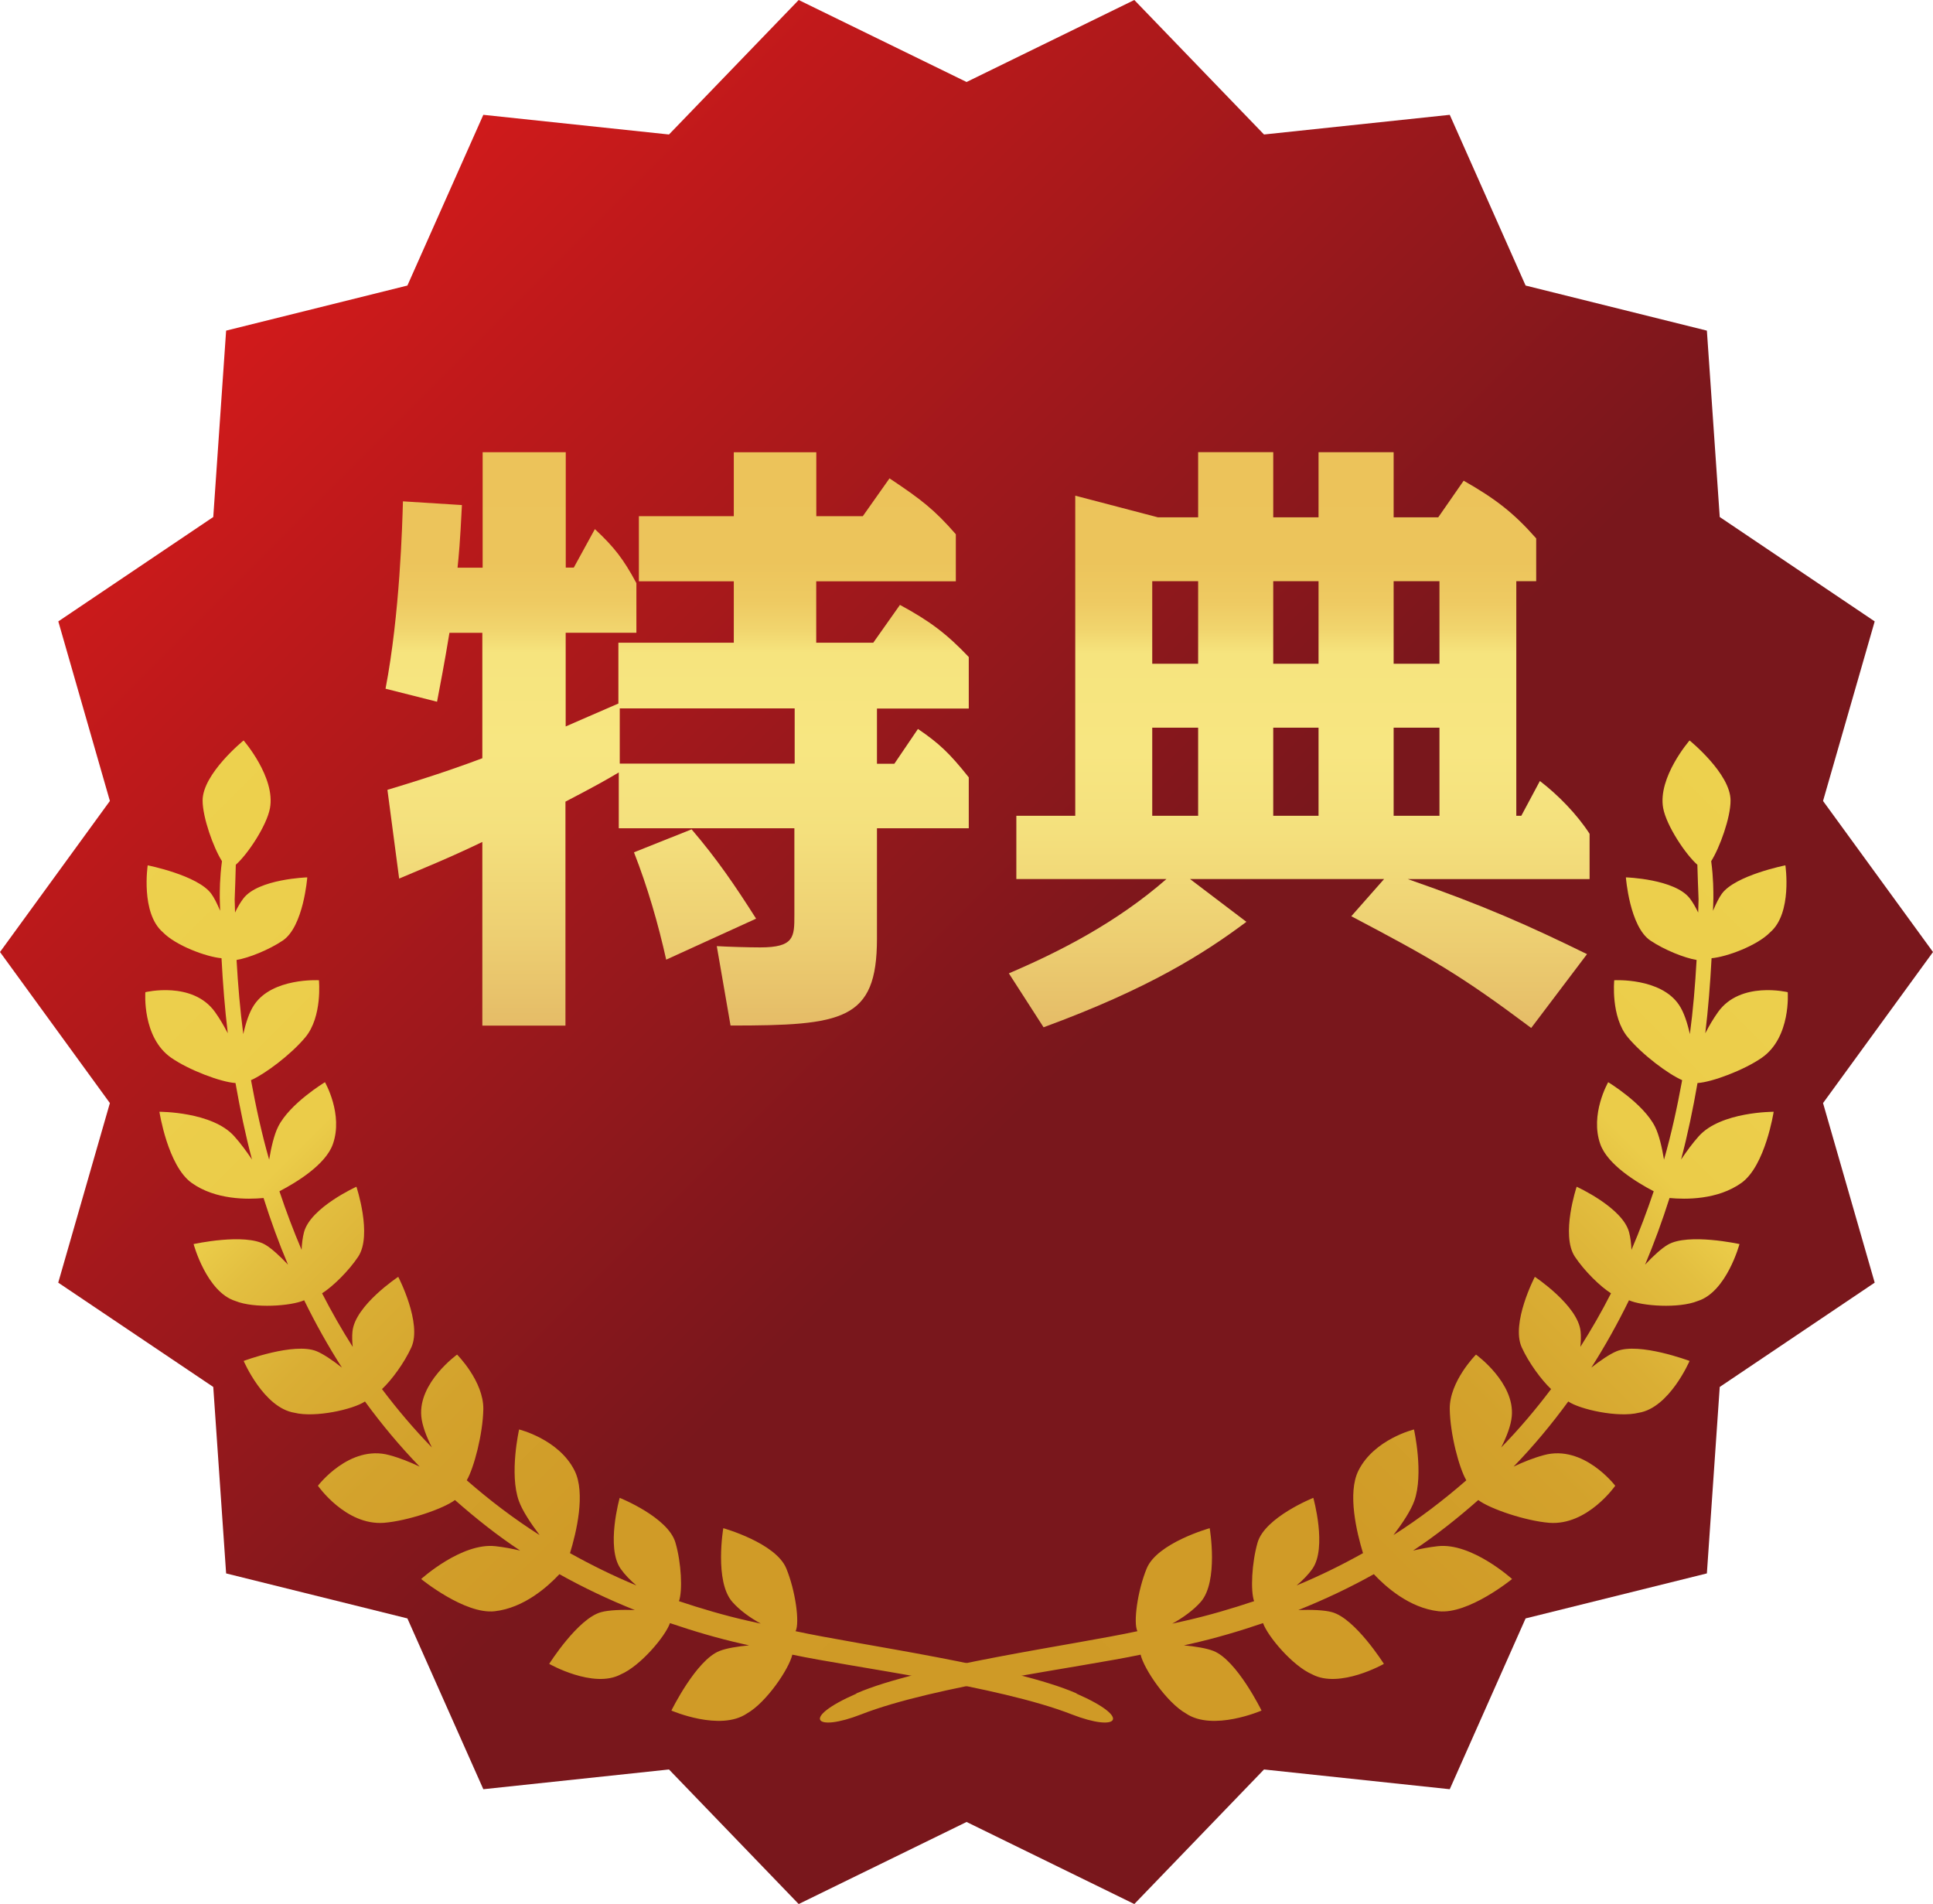 <?xml version="1.0" encoding="UTF-8"?> <svg xmlns="http://www.w3.org/2000/svg" xmlns:xlink="http://www.w3.org/1999/xlink" id="_レイヤー_1" viewBox="0 0 255.6 251.72"><defs><style>.cls-1{fill:url(#linear-gradient-5);}.cls-2{fill:url(#linear-gradient-4);}.cls-3{fill:url(#linear-gradient-3);}.cls-4{fill:url(#linear-gradient-2);}.cls-5{fill:url(#linear-gradient);}</style><linearGradient id="linear-gradient" x1="37.78" y1="35.83" x2="217.83" y2="215.88" gradientUnits="userSpaceOnUse"><stop offset="0" stop-color="#d11a1b"></stop><stop offset=".58" stop-color="#79171c"></stop></linearGradient><linearGradient id="linear-gradient-2" x1="9.89" y1="120" x2="132.19" y2="242.31" gradientUnits="userSpaceOnUse"><stop offset="0" stop-color="#edd14e"></stop><stop offset=".25" stop-color="#ebcc49"></stop><stop offset=".29" stop-color="#e3bf40"></stop><stop offset=".37" stop-color="#daae34"></stop><stop offset=".47" stop-color="#d3a22c"></stop><stop offset=".61" stop-color="#d09b27"></stop><stop offset="1" stop-color="#cf9a26"></stop></linearGradient><linearGradient id="linear-gradient-3" x1="-6212.76" y1="120.01" x2="-6090.46" y2="242.31" gradientTransform="translate(-5967.05) rotate(-180) scale(1 -1)" xlink:href="#linear-gradient-2"></linearGradient><linearGradient id="linear-gradient-4" x1="89.57" y1="135.57" x2="89.57" y2="59.78" gradientUnits="userSpaceOnUse"><stop offset="0" stop-color="#e5bc67"></stop><stop offset=".16" stop-color="#edcf72"></stop><stop offset=".34" stop-color="#f4e07d"></stop><stop offset=".48" stop-color="#f7e681"></stop><stop offset=".65" stop-color="#f6e47e"></stop><stop offset=".69" stop-color="#f1d56e"></stop><stop offset=".74" stop-color="#eeca62"></stop><stop offset=".81" stop-color="#ecc45b"></stop><stop offset="1" stop-color="#ecc35a"></stop></linearGradient><linearGradient id="linear-gradient-5" x1="171.81" y1="135.9" x2="171.81" xlink:href="#linear-gradient-4"></linearGradient></defs><polygon class="cls-5" points="127.81 10.84 149.99 0 167.14 17.78 191.7 15.18 201.73 37.75 225.7 43.71 227.4 68.35 247.89 82.15 241.06 105.89 255.6 125.86 241.06 145.83 247.89 169.57 227.4 183.36 225.7 208.01 201.73 213.96 191.7 236.54 167.14 233.93 149.99 251.72 127.81 240.87 105.61 251.72 88.46 233.93 63.91 236.54 53.87 213.96 29.9 208.01 28.2 183.36 7.7 169.57 14.53 145.83 0 125.86 14.53 105.89 7.71 82.15 28.2 68.35 29.9 43.71 53.87 37.75 63.91 15.18 88.46 17.78 105.61 0 127.81 10.84"></polygon><path class="cls-4" d="M142.35,223.87c-8.37-3.66-28.72-6.39-37.15-8.22.57-1.11-.02-5.37-1.23-8.3-1.39-3.38-8.33-5.32-8.33-5.32,0,0-1.19,7.03,1.19,9.74.97,1.11,2.38,2.12,3.77,2.88-.59-.13-1.24-.27-1.75-.39-3.13-.71-6.13-1.6-9.07-2.58.49-1.36.32-5.07-.47-7.75-.98-3.36-7.37-5.91-7.37-5.91,0,0-1.85,6.57.13,9.38.54.77,1.28,1.53,2.08,2.2-3.05-1.26-5.96-2.7-8.78-4.27.83-2.7,2.1-7.94.6-10.92-2.08-4.15-7.33-5.43-7.33-5.43,0,0-1.32,5.87-.03,9.45.47,1.31,1.59,2.98,2.74,4.51-3.42-2.17-6.62-4.61-9.63-7.24.95-1.64,2.13-6.11,2.19-9.41.05-3.68-3.47-7.21-3.47-7.21,0,0-5.16,3.71-4.73,8.18.11,1.2.68,2.68,1.4,4.1-2.36-2.42-4.55-5-6.6-7.72,1.28-1.19,2.95-3.47,3.88-5.51,1.46-3.2-1.73-9.33-1.73-9.33,0,0-5.7,3.77-6.05,7.21-.07.64-.04,1.35.03,2.05-1.45-2.28-2.8-4.64-4.05-7.08,1.42-.9,3.51-2.94,4.78-4.85,1.89-2.86-.24-9.24-.24-9.24,0,0-6.07,2.75-6.93,6.01-.19.71-.28,1.51-.32,2.33-1.07-2.51-2.05-5.09-2.93-7.74,2.35-1.23,6.11-3.54,7.06-6.22,1.41-3.95-1.04-8.2-1.04-8.2,0,0-4.67,2.81-6.2,5.9-.53,1.07-.91,2.71-1.18,4.34-.97-3.38-1.74-6.91-2.4-10.51,1.8-.79,5.21-3.31,7.17-5.65,2.3-2.74,1.81-7.56,1.81-7.56,0,0-6.16-.36-8.57,3.27-.64.95-1.1,2.37-1.43,3.85-.42-3.19-.7-6.47-.89-9.8,1.61-.27,4.25-1.32,6.1-2.56,2.76-1.84,3.25-8.36,3.25-8.36,0,0-6.47.2-8.45,2.79-.41.54-.78,1.18-1.1,1.86,0-.58-.05-1.14-.05-1.73.07-1.42.1-2.98.15-4.59,1.53-1.33,4.09-5.15,4.52-7.49.74-4.07-3.49-8.94-3.49-8.94,0,0-5.44,4.41-5.42,7.96.01,2.24,1.42,6.19,2.56,8-.3,2.24-.29,4.01-.29,4.87,0,.57.04,1.12.05,1.69-.39-.93-.8-1.75-1.18-2.26-1.79-2.44-8.4-3.75-8.4-3.75,0,0-.95,6.31,2.01,8.85,1.71,1.76,5.73,3.25,7.75,3.43.18,3.37.44,6.68.83,9.92-.5-.96-1.06-1.93-1.69-2.81-2.96-4.14-9.21-2.62-9.21-2.62,0,0-.46,5.97,3.42,8.67,2.36,1.64,6.61,3.23,8.5,3.34.61,3.46,1.31,6.84,2.18,10.11-.7-1.04-1.49-2.12-2.34-3.07-2.91-3.27-9.9-3.24-9.9-3.24,0,0,1.1,7.14,4.26,9.4,3.16,2.26,7.39,2.2,9.51,2,.96,3.03,2.03,5.97,3.23,8.81-1.06-1.13-2.2-2.17-3.01-2.64-2.7-1.57-9.47-.08-9.47-.08,0,0,1.71,6.34,5.54,7.53,2.49,1.01,7.33.67,9.08-.1,1.51,3.09,3.18,6.06,4.99,8.9-1.21-.96-2.48-1.81-3.36-2.17-2.97-1.21-9.63,1.29-9.63,1.29,0,0,2.65,6.2,6.72,6.85,2.74.68,7.76-.44,9.32-1.49,2.23,3.05,4.63,5.93,7.23,8.61-1.27-.6-2.63-1.15-4.01-1.52-5.27-1.44-9.44,4.05-9.44,4.05,0,0,3.67,5.28,8.73,4.9,3.11-.25,7.79-1.82,9.39-3.01,2.72,2.39,5.56,4.66,8.62,6.68-1.07-.25-2.18-.46-3.27-.58-4.48-.5-9.82,4.34-9.82,4.34,0,0,5.77,4.71,9.73,4.26,3.89-.44,7.03-3.27,8.55-4.9,3.17,1.77,6.49,3.35,9.97,4.74-1.7-.06-3.44,0-4.45.28-3.08.83-6.87,6.84-6.87,6.84,0,0,5.85,3.32,9.46,1.39,2.58-1.1,5.89-5.01,6.51-6.78,3.09,1.05,6.25,1.99,9.57,2.74.27.06.6.13.89.2-1.54.14-3.02.39-3.9.74-3.11,1.21-6.37,7.88-6.37,7.88,0,0,6.45,2.8,10,.38,2.54-1.44,5.54-5.85,5.99-7.77,8.01,1.7,27.22,4.09,36.96,7.9,6.08,2.37,8.11.53.63-2.74Z"></path><path class="cls-3" d="M113.24,223.87c8.37-3.66,28.72-6.39,37.16-8.22-.57-1.11.02-5.37,1.23-8.3,1.39-3.38,8.33-5.32,8.33-5.32,0,0,1.19,7.03-1.18,9.74-.97,1.11-2.39,2.12-3.77,2.88.6-.13,1.24-.27,1.75-.39,3.13-.71,6.13-1.6,9.07-2.58-.49-1.36-.31-5.07.46-7.75.98-3.36,7.37-5.91,7.37-5.91,0,0,1.85,6.57-.12,9.38-.54.77-1.29,1.53-2.09,2.2,3.05-1.26,5.97-2.7,8.78-4.27-.82-2.7-2.1-7.94-.6-10.92,2.08-4.15,7.34-5.43,7.34-5.43,0,0,1.32,5.87.04,9.45-.47,1.31-1.59,2.98-2.75,4.51,3.42-2.17,6.61-4.61,9.63-7.24-.96-1.64-2.14-6.11-2.19-9.41-.05-3.68,3.47-7.21,3.47-7.21,0,0,5.16,3.71,4.73,8.18-.11,1.2-.68,2.68-1.4,4.1,2.36-2.42,4.55-5,6.6-7.72-1.27-1.19-2.95-3.47-3.88-5.51-1.46-3.2,1.73-9.33,1.73-9.33,0,0,5.7,3.77,6.05,7.21.07.64.04,1.35-.03,2.05,1.45-2.28,2.81-4.64,4.05-7.08-1.42-.9-3.51-2.94-4.78-4.85-1.89-2.86.24-9.24.24-9.24,0,0,6.07,2.75,6.93,6.01.19.71.28,1.51.32,2.33,1.08-2.51,2.05-5.09,2.94-7.74-2.35-1.23-6.1-3.54-7.06-6.22-1.41-3.95,1.04-8.2,1.04-8.2,0,0,4.66,2.81,6.2,5.9.53,1.07.91,2.71,1.18,4.34.97-3.38,1.74-6.91,2.4-10.51-1.81-.79-5.22-3.31-7.17-5.65-2.3-2.74-1.81-7.56-1.81-7.56,0,0,6.15-.36,8.57,3.27.64.95,1.1,2.37,1.43,3.85.43-3.19.7-6.47.89-9.8-1.61-.27-4.25-1.32-6.1-2.56-2.76-1.84-3.25-8.36-3.25-8.36,0,0,6.47.2,8.46,2.79.41.54.77,1.18,1.1,1.86,0-.58.05-1.14.05-1.73-.06-1.42-.11-2.98-.16-4.59-1.53-1.33-4.09-5.15-4.52-7.49-.74-4.07,3.49-8.94,3.49-8.94,0,0,5.45,4.41,5.42,7.96,0,2.24-1.42,6.19-2.56,8,.3,2.24.29,4.01.29,4.87,0,.57-.04,1.12-.05,1.69.39-.93.8-1.75,1.17-2.26,1.8-2.44,8.4-3.75,8.4-3.75,0,0,.95,6.31-2.01,8.85-1.71,1.76-5.73,3.25-7.75,3.43-.18,3.37-.44,6.68-.83,9.92.49-.96,1.06-1.93,1.69-2.81,2.96-4.14,9.21-2.62,9.21-2.62,0,0,.46,5.97-3.43,8.67-2.36,1.64-6.6,3.23-8.5,3.34-.6,3.46-1.31,6.84-2.17,10.11.7-1.04,1.48-2.12,2.33-3.07,2.91-3.27,9.91-3.24,9.91-3.24,0,0-1.1,7.14-4.26,9.4-3.16,2.26-7.39,2.2-9.51,2-.96,3.03-2.04,5.97-3.23,8.81,1.05-1.13,2.19-2.17,3.01-2.64,2.69-1.57,9.47-.08,9.47-.08,0,0-1.7,6.34-5.53,7.53-2.5,1.01-7.34.67-9.08-.1-1.51,3.09-3.17,6.06-4.98,8.9,1.21-.96,2.48-1.81,3.36-2.17,2.96-1.21,9.63,1.29,9.63,1.29,0,0-2.66,6.2-6.72,6.85-2.74.68-7.77-.44-9.32-1.49-2.23,3.05-4.63,5.93-7.23,8.61,1.26-.6,2.63-1.15,4-1.52,5.27-1.44,9.44,4.05,9.44,4.05,0,0-3.67,5.28-8.72,4.9-3.11-.25-7.8-1.82-9.39-3.01-2.72,2.39-5.56,4.66-8.62,6.68,1.07-.25,2.18-.46,3.27-.58,4.48-.5,9.82,4.34,9.82,4.34,0,0-5.76,4.71-9.73,4.26-3.88-.44-7.02-3.27-8.55-4.9-3.17,1.77-6.5,3.35-9.98,4.74,1.7-.06,3.45,0,4.44.28,3.08.83,6.87,6.84,6.87,6.84,0,0-5.85,3.32-9.47,1.39-2.58-1.1-5.88-5.01-6.51-6.78-3.09,1.05-6.25,1.99-9.57,2.74-.26.06-.6.13-.89.2,1.54.14,3.02.39,3.9.74,3.1,1.21,6.36,7.88,6.36,7.88,0,0-6.44,2.8-10,.38-2.54-1.44-5.54-5.85-5.99-7.77-8,1.7-27.22,4.09-36.96,7.9-6.07,2.37-8.11.53-.63-2.74Z"></path><path class="cls-2" d="M63.82,75.04v-15.26h10.99v15.26h1.06l2.79-5.09c2.55,2.38,3.77,3.94,5.49,7.14v6.56h-9.35v12.39c.9-.41,4.92-2.13,6.97-3.03v-8.04h15.26v-8.12h-12.55v-8.61h12.55v-8.45h10.91v8.45h6.15l3.53-5c4.18,2.79,5.9,4.1,8.77,7.39v6.22h-18.46v8.12h7.54l3.53-5c3.93,2.13,6.14,3.78,9.1,6.89v6.81h-12.14v7.3h2.3l3.12-4.6c2.78,1.89,4.18,3.2,6.72,6.4v6.73h-12.14v14.6c0,10.82-4.52,11.48-19.36,11.48l-1.82-10.5c1.48.09,4.2.17,5.75.17,4.51,0,4.51-1.4,4.51-4.27v-11.48h-23.22v-7.38c-1.8,1.07-3.12,1.81-7.05,3.86v29.61h-10.99v-24.28c-4.6,2.21-7.71,3.44-11,4.84l-1.55-11.73c7.05-2.12,10.58-3.44,12.55-4.18v-16.58h-4.35c-.73,4.43-1.15,6.48-1.64,9.11l-6.81-1.72c1.89-9.85,2.22-21.74,2.3-24.77l7.8.49c-.25,5.08-.41,6.64-.58,8.28h3.28ZM105.08,93.65h-23.13v7.3h23.13v-7.3ZM88.09,126.87c-1.06-4.76-2.46-9.59-4.26-14.19l7.62-3.04c3.36,3.94,5.66,7.3,8.53,11.81l-11.89,5.42Z"></path><path class="cls-1" d="M174.35,68.39v-8.61h9.93v8.61h5.9l3.36-4.84c4.19,2.38,6.64,4.27,9.59,7.63v5.66h-2.63v31.01h.66l2.46-4.6c2.46,1.89,4.92,4.43,6.57,6.98v5.99h-24.04c10.17,3.53,16.16,6.23,23.7,9.92l-7.38,9.76c-9.43-7.06-13.2-9.19-23.79-14.77l4.34-4.92h-25.67l7.46,5.66c-5.58,4.18-12.96,8.86-26.82,13.94l-4.59-7.13c6.73-2.87,14.27-6.73,20.84-12.47h-19.85v-8.36h7.79v-42.32l10.92,2.86h5.33v-8.61h9.93v8.61h5.99ZM158.43,87.75v-10.91h-6.07v10.91h6.07ZM158.43,107.85v-11.65h-6.07v11.65h6.07ZM168.36,76.84v10.91h5.99v-10.91h-5.99ZM168.36,96.2v11.65h5.99v-11.65h-5.99ZM184.28,76.84v10.91h6.06v-10.91h-6.06ZM184.28,96.2v11.65h6.06v-11.65h-6.06Z"></path></svg> 